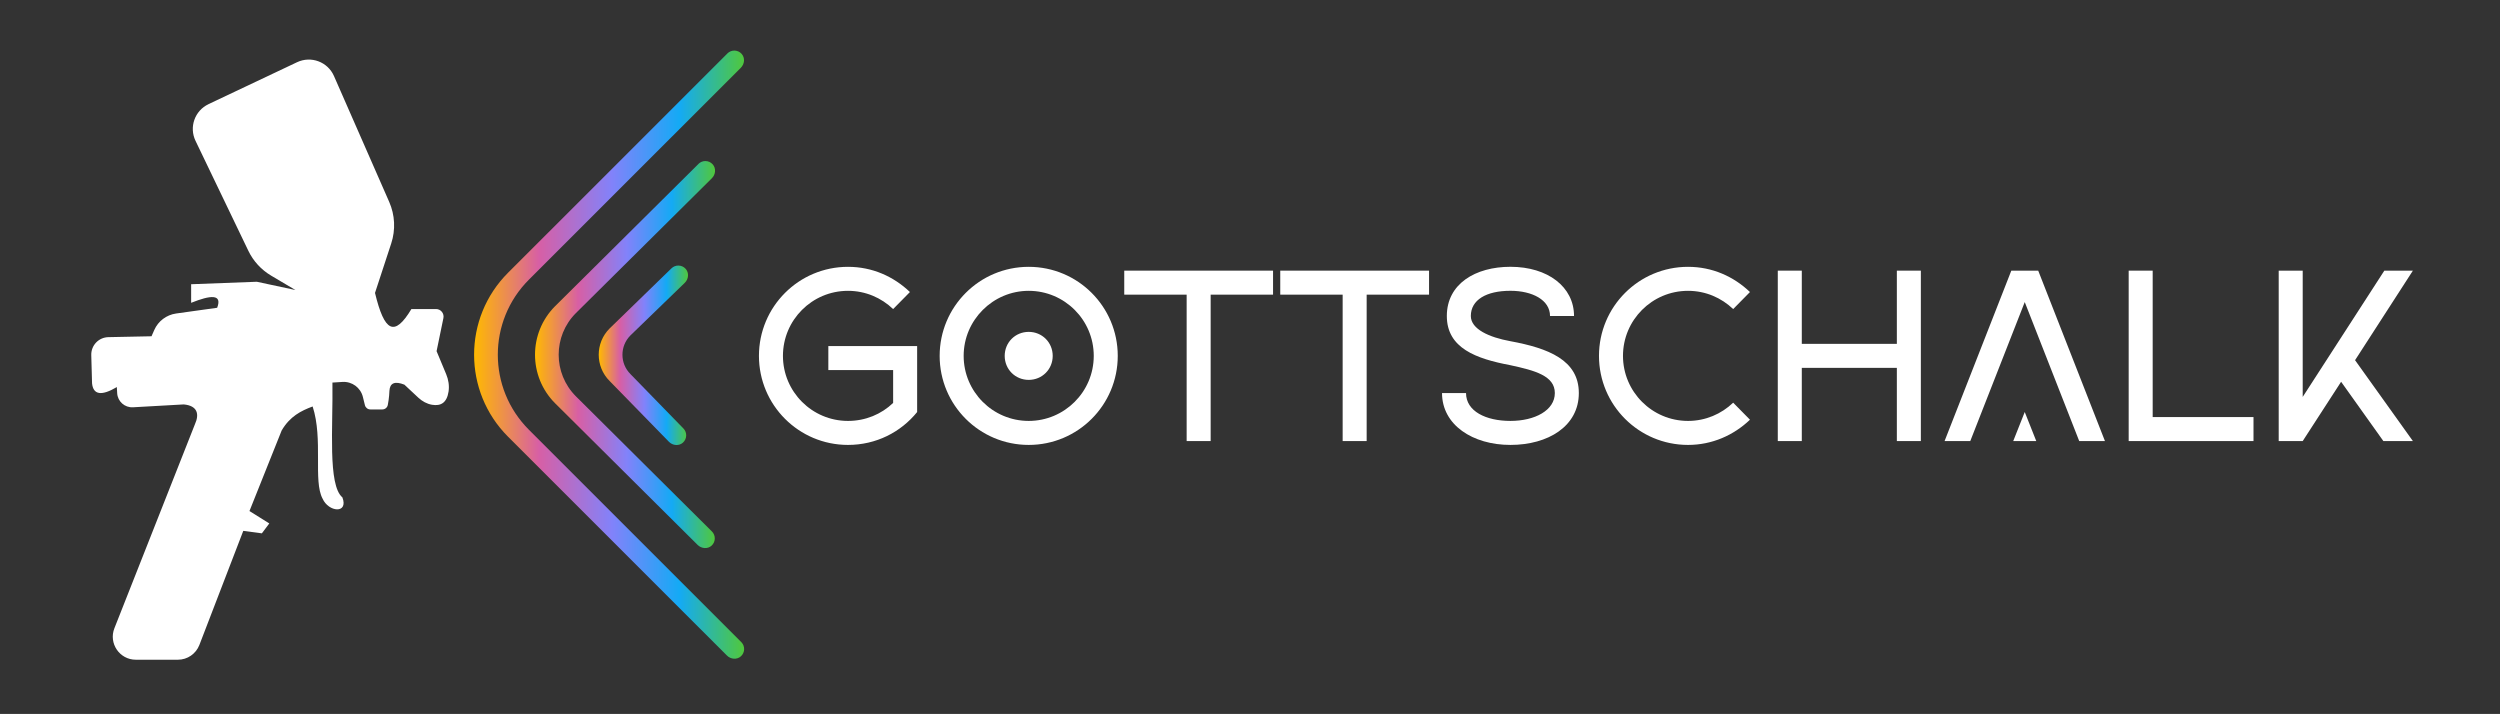 <?xml version="1.0" encoding="UTF-8"?>
<svg xmlns="http://www.w3.org/2000/svg" xmlns:xlink="http://www.w3.org/1999/xlink" id="Ebene_2" viewBox="0 0 707.2 201.96">
  <rect x="0" y="0" width="707.2" height="201.96" fill="#333333" stroke="none"/>
  <defs>
    <style>.cls-1{fill:url(#Neues_Verlaufsfeld_2-3);}.cls-2,.cls-3{fill:#fff;}.cls-3{fill-rule:evenodd;}.cls-4{fill:url(#Neues_Verlaufsfeld_2);}.cls-5{fill:url(#Neues_Verlaufsfeld_2-2);}</style>
    <linearGradient id="Neues_Verlaufsfeld_2" x1="134.12" y1="100.33" x2="210.5" y2="100.33" gradientUnits="userSpaceOnUse">
      <stop offset="0" stop-color="#ffb900"></stop>
      <stop offset=".24" stop-color="#d75fa5"></stop>
      <stop offset=".51" stop-color="#8282fa"></stop>
      <stop offset=".76" stop-color="#14aaf5"></stop>
      <stop offset="1" stop-color="#50c83c"></stop>
    </linearGradient>
    <linearGradient id="Neues_Verlaufsfeld_2-2" x1="169.37" y1="100.5" x2="194.63" y2="100.5" xlink:href="#Neues_Verlaufsfeld_2"></linearGradient>
    <linearGradient id="Neues_Verlaufsfeld_2-3" x1="151.34" y1="100.3" x2="202.28" y2="100.3" xlink:href="#Neues_Verlaufsfeld_2"></linearGradient>
  </defs>
  <path class="cls-2" d="m259.44,97.89v18.67c-4.62,5.7-11.61,9.3-19.56,9.3-13.92,0-25.19-11.27-25.19-25.19s11.27-25.19,25.19-25.19c6.86,0,12.9,2.72,17.52,7.13l-4.75,4.82c-3.33-3.19-7.81-5.16-12.77-5.16-10.19,0-18.4,8.28-18.4,18.4s8.22,18.4,18.4,18.4c4.96,0,9.44-1.9,12.77-5.09v-9.3h-18.33v-6.79h25.12Z"></path>
  <path class="cls-2" d="m291,75.48c13.92,0,25.19,11.27,25.19,25.19s-11.27,25.19-25.19,25.19-25.19-11.27-25.19-25.19,11.27-25.19,25.19-25.19Zm0,43.59c10.12,0,18.4-8.22,18.4-18.4s-8.28-18.4-18.4-18.4-18.4,8.28-18.4,18.4,8.22,18.4,18.4,18.4Zm0-25.19c3.8,0,6.79,2.99,6.79,6.79s-2.99,6.79-6.79,6.79-6.79-2.99-6.79-6.79,2.99-6.79,6.79-6.79Z"></path>
  <path class="cls-2" d="m360.12,76.56v6.79h-17.65v41.42h-6.79v-41.42h-17.65v-6.79h42.1Z"></path>
  <path class="cls-2" d="m404.25,76.56v6.79h-17.65v41.42h-6.79v-41.42h-17.65v-6.79h42.1Z"></path>
  <path class="cls-2" d="m414.71,111.19c0,5.16,5.64,7.88,12.56,7.88s12.56-2.99,12.56-7.88-5.64-6.38-12.56-7.88c-9.71-1.83-17.99-4.82-17.99-13.92s8.08-13.92,17.99-13.92c10.59,0,17.99,5.7,17.99,13.92h-6.79c0-4.55-5.03-7.13-11.2-7.13-6.86,0-11.2,2.58-11.2,7.13,0,3.73,5.23,6.04,11.2,7.13,10.66,1.97,19.35,5.3,19.35,14.67s-8.69,14.67-19.35,14.67-19.35-5.64-19.35-14.67h6.79Z"></path>
  <path class="cls-2" d="m495.03,118.73c-4.62,4.41-10.73,7.13-17.52,7.13-13.92,0-25.19-11.27-25.19-25.19s11.27-25.19,25.19-25.19c6.86,0,12.9,2.72,17.52,7.13l-4.75,4.82c-3.33-3.19-7.81-5.16-12.77-5.16-10.19,0-18.4,8.28-18.4,18.4s8.22,18.4,18.4,18.4c4.96,0,9.44-1.97,12.77-5.16l4.75,4.82Z"></path>
  <path class="cls-2" d="m536.58,104.06h-26.89v20.71h-6.79v-48.21h6.79v20.71h26.89v-20.71h6.79v48.21h-6.79v-20.71Z"></path>
  <path class="cls-2" d="m595.44,124.77h-7.27l-15.41-39.32-15.41,39.32h-7.27l18.88-48.21h7.61l18.88,48.21Zm-22.68-8.22l3.26,8.22h-6.52l3.26-8.22Z"></path>
  <path class="cls-2" d="m602.16,76.56h6.79v41.42h28.52v6.79h-35.31v-48.21Z"></path>
  <path class="cls-2" d="m662.25,108l-10.86,16.77h-6.79v-48.21h6.79v35.72l23.09-35.72h8.08l-16.36,25.33,16.36,22.88h-8.35l-11.95-16.77Z"></path>
  <path class="cls-4" d="m205.76,15.13l-62.04,62.02c-12.81,12.81-12.81,33.58,0,46.39l61.93,61.91c1.06,1.06,2.81,1.22,3.93.21,1.19-1.07,1.23-2.91.11-4.03l-60.07-60.06c-11.73-11.72-11.73-30.74,0-42.46l59.96-59.95c1.06-1.06,1.22-2.81.21-3.93-1.07-1.19-2.91-1.23-4.03-.11Z"></path>
  <path class="cls-5" d="m189.92,75.93l-17.47,16.98c-4.11,4.11-4.11,10.76,0,14.87l16.81,17.22c1.06,1.06,2.81,1.22,3.93.21,1.19-1.07,1.23-2.91.11-4.03l-14.96-15.36c-3.02-3.02-3.02-7.92,0-10.94l15.4-14.91c1.06-1.06,1.22-2.81.21-3.93-1.07-1.19-2.91-1.23-4.03-.11Z"></path>
  <path class="cls-1" d="m197.58,46.38l-40.54,40.22c-7.59,7.59-7.59,19.9,0,27.49l40.3,40.05c1.07,1.07,2.84,1.24,3.96.21,1.17-1.08,1.2-2.9.09-4.01l-38.47-38.22c-6.51-6.51-6.51-17.06,0-23.56l38.47-38.15c1.06-1.06,1.22-2.81.21-3.93-1.07-1.19-2.91-1.23-4.03-.11Z"></path>
  <path class="cls-3" d="m59,29.45l25.03-11.85c3.96-1.87,8.68-.11,10.44,3.9l15.63,35.62c1.63,3.71,1.83,7.89.57,11.74l-4.59,14c2.66,11.04,5.48,12.56,10.3,4.56h6.96c1.35,0,2.36,1.24,2.09,2.56l-1.93,9.36,2.71,6.5c.65,1.55.93,3.26.68,4.92-.49,3.2-2.2,4.16-4.68,3.74-1.46-.25-2.78-.99-3.87-2l-3.95-3.69c-2.7-1.06-4.11-.48-4.23,1.75-.05.87-.09,1.75-.23,2.61l-.22,1.34c-.13.76-.78,1.31-1.55,1.31h-3.4c-.72,0-1.35-.49-1.53-1.2l-.58-2.35c-.65-2.62-3.08-4.4-5.77-4.23l-2.84.18c.19,12.52-1.35,29.01,2.82,32.48,1.77,4.68-3.89,4.23-5.61.35-2.7-5,.2-16.83-2.81-26.07-3.27,1.22-6.42,2.79-8.76,6.79l-9.11,22.79,5.61,3.51-2.1,2.8-5.26-.7-12.42,32.28c-.97,2.51-3.38,4.17-6.08,4.17h-11.9c-4.59,0-7.74-4.63-6.06-8.9l22.78-57.71c1.29-2.83.77-5.24-3.16-5.61l-14.37.81c-2.33.13-4.32-1.65-4.46-3.97l-.1-1.75c-4.33,2.57-6.67,2.22-7.01-1.05l-.22-8c-.07-2.74,2.09-5.01,4.83-5.07l12.21-.25.78-1.77c1.11-2.52,3.45-4.29,6.18-4.67l11.61-1.62c1.51-3.93-1.82-3.62-7.36-1.4v-5.26l18.58-.7,10.93,2.34-6.89-4.08c-2.79-1.66-5.04-4.1-6.44-7.03l-14.94-31.09c-1.87-3.88-.22-8.54,3.68-10.38Z"></path>
</svg>
